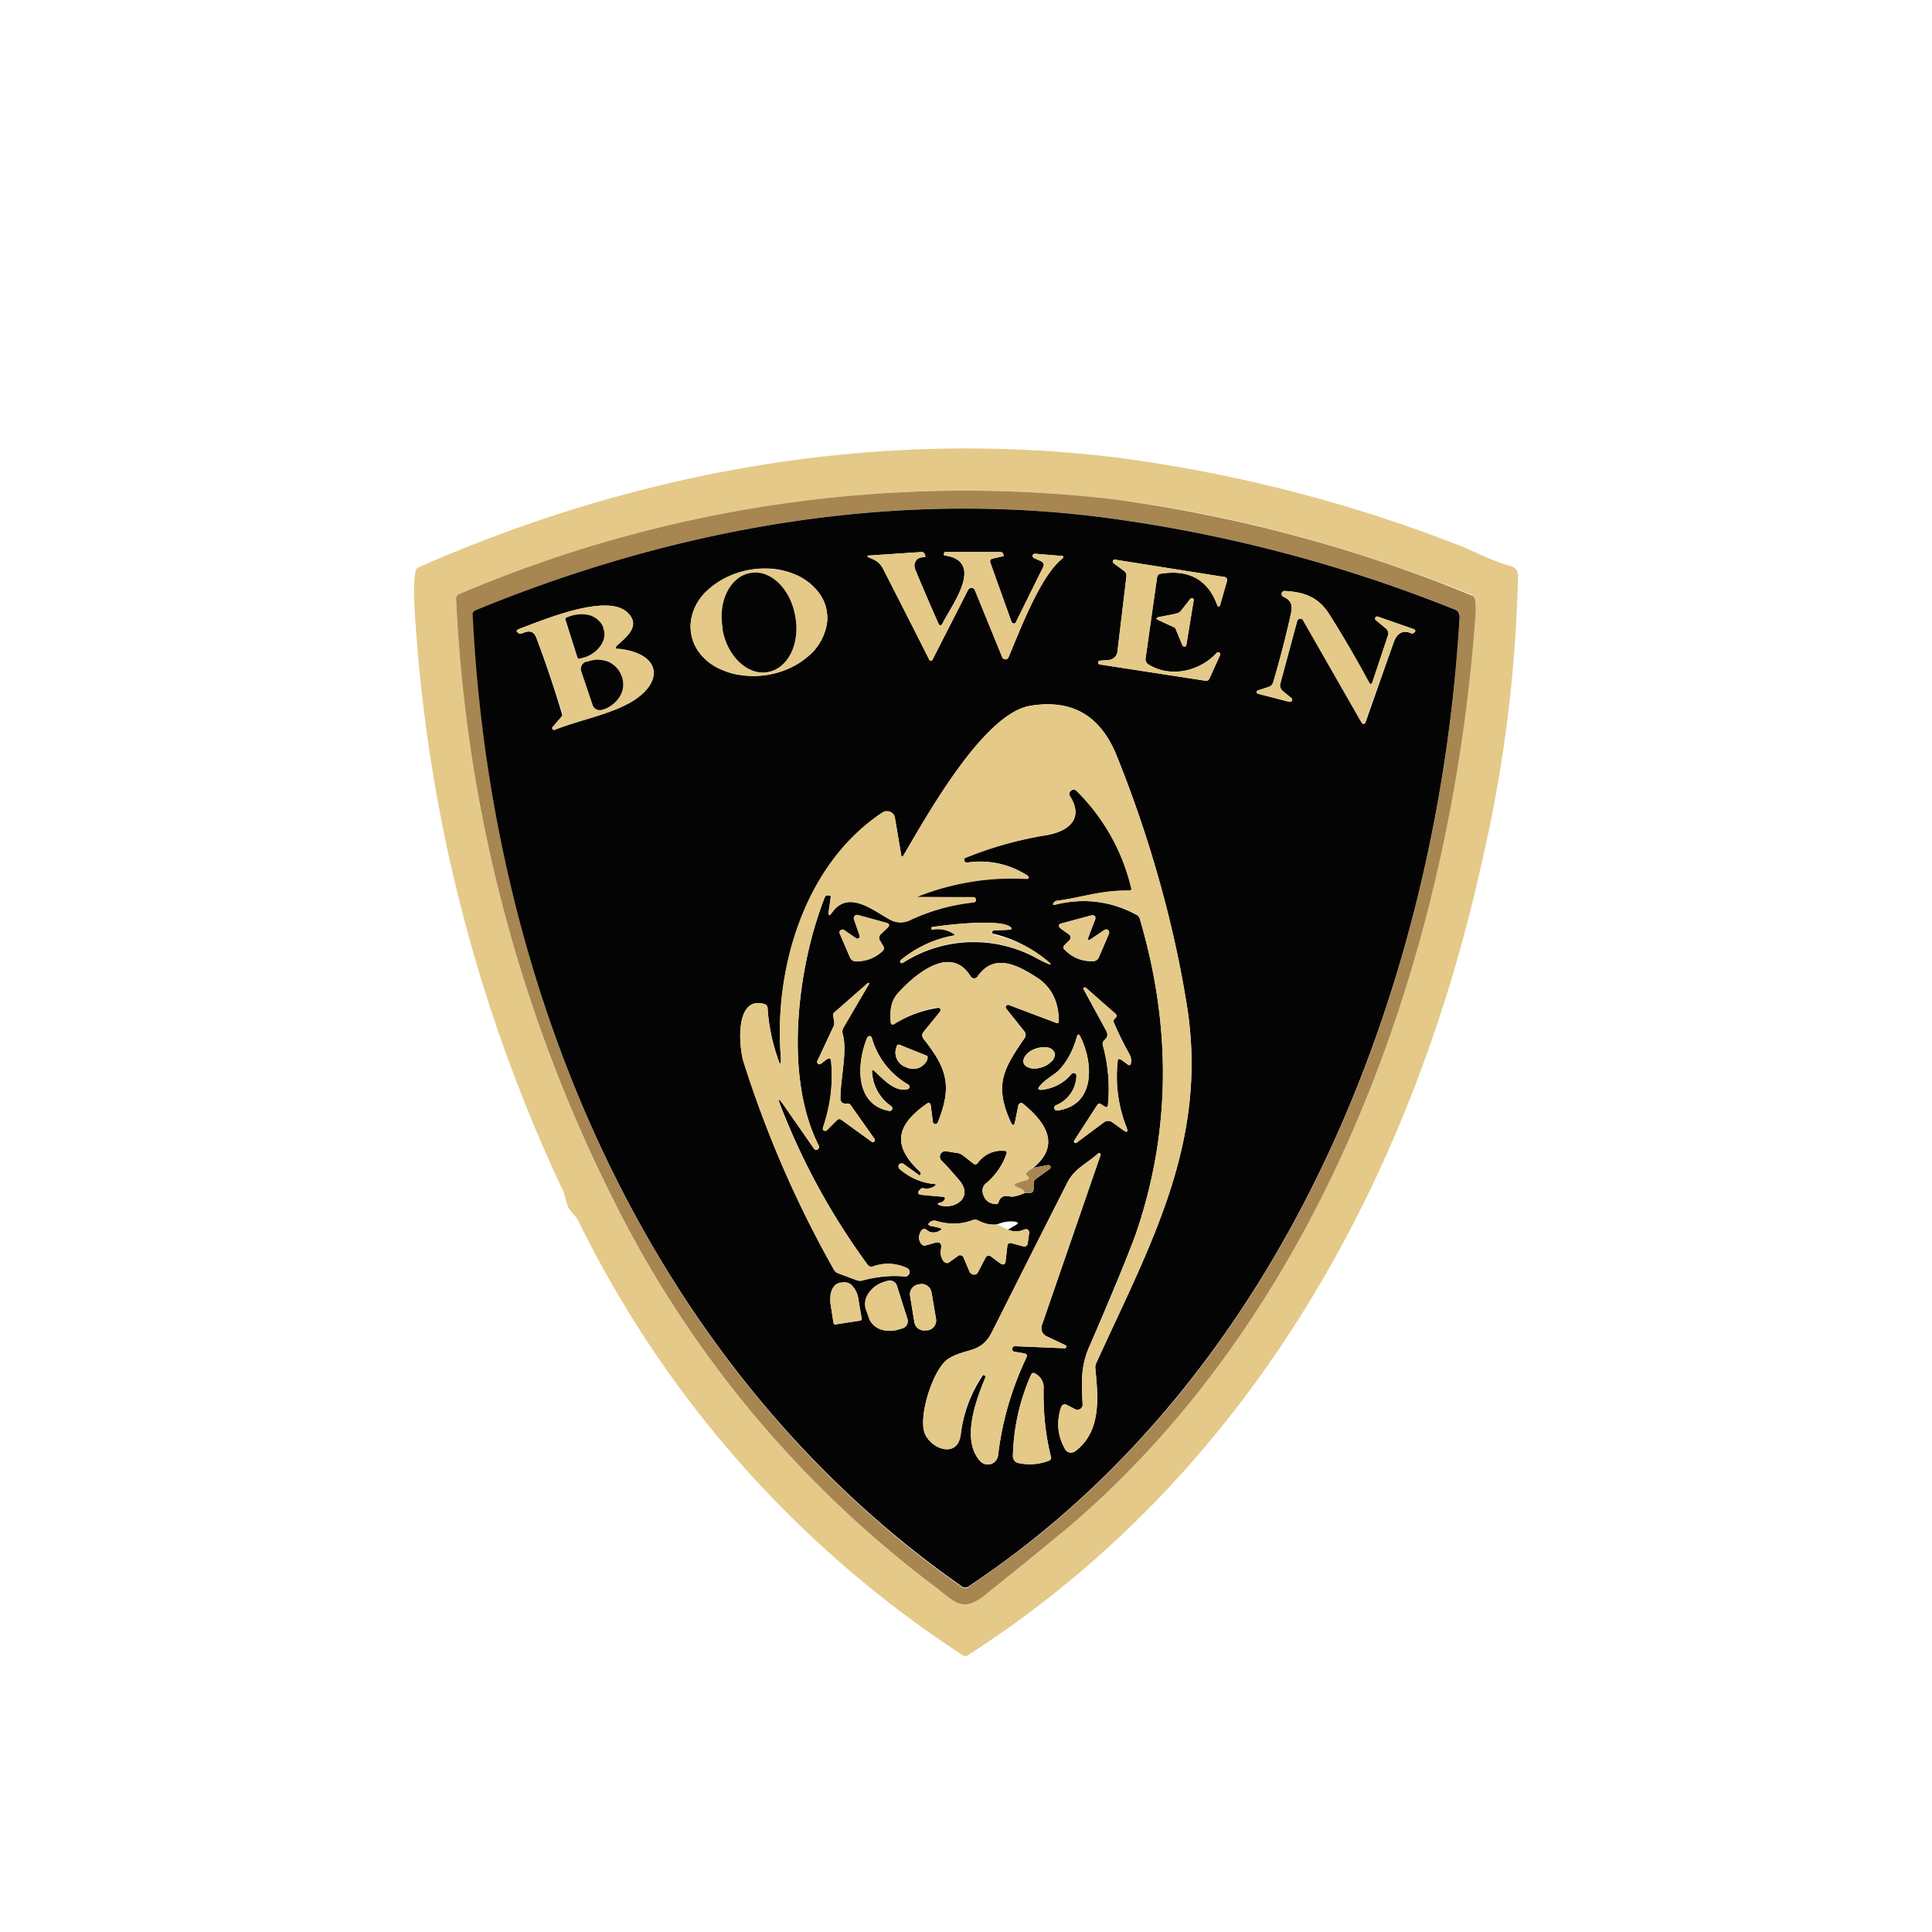 <svg xmlns="http://www.w3.org/2000/svg" width="56" height="56"><path fill="#E4C988" d="M16.57 35.13c-.18-.17-.16-.48-.28-.68a45.8 45.8 0 0 1-4.27-16.77c-.03-.4-.03-.78.02-1.11 0-.06.04-.1.1-.13 6.34-2.79 13.22-4.01 20.13-3.19a42.3 42.3 0 0 1 9.95 2.53c.42.15 1 .48 1.55.62.07.02.12.05.17.1a.3.3 0 0 1 .06.2 40.6 40.6 0 0 1-1.05 8.3c-2.05 9.26-6.76 17.76-14.9 22.98a.12.12 0 0 1-.14 0 31.6 31.6 0 0 1-11.15-12.6 1 1 0 0 0-.2-.25Zm14.64 8.93c7.38-6.43 10.88-16.75 11.56-26.24.01-.17 0-.32-.02-.46a.18.18 0 0 0-.11-.13c-3.52-1.41-7-2.34-10.45-2.77a37.4 37.4 0 0 0-18.88 2.76.14.14 0 0 0-.07.06.15.15 0 0 0-.02.09 43.2 43.2 0 0 0 4.65 17.6 31.6 31.6 0 0 0 9.23 11.02c.6.45.79.77 1.43.26 1.4-1.12 2.3-1.85 2.68-2.19"/><path fill="#A88651" d="M31.21 44.06c-.39.34-1.28 1.07-2.68 2.19-.64.5-.84.19-1.43-.26a31.6 31.6 0 0 1-9.23-11.03 43.2 43.2 0 0 1-4.65-17.6c0-.02 0-.05.02-.08a.14.14 0 0 1 .07-.06 37.4 37.4 0 0 1 18.88-2.76 42 42 0 0 1 10.52 2.82l.04.08c.03.14.03.29.02.46-.68 9.5-4.18 19.8-11.56 26.24M28.06 46c9.3-6.15 13.65-17.63 14.25-28.16a.16.16 0 0 0-.1-.16 42 42 0 0 0-9.98-2.65c-6.28-.86-12.6.25-18.44 2.66a.13.13 0 0 0-.06.05.12.12 0 0 0-.02.07c.51 10.83 5.04 21.8 14.18 28.2a.15.15 0 0 0 .17 0Z"/><path fill="#050404" d="M42.31 17.83c-.6 10.53-4.95 22-14.25 28.16a.15.15 0 0 1-.17 0C18.75 39.6 14.22 28.63 13.7 17.8c0-.02 0-.04.02-.06a.13.13 0 0 1 .06-.05c5.83-2.4 12.16-3.52 18.44-2.66a42 42 0 0 1 9.98 2.65.17.17 0 0 1 .1.16Zm-14.25-.73a.11.11 0 0 1 .1-.06.1.1 0 0 1 .1.06l.8 1.96a.1.1 0 0 0 .17 0c.32-.76.91-2.33 1.54-2.85.08-.06.07-.1-.03-.1l-.74-.06a.07.07 0 0 0-.07.05.07.07 0 0 0 .03.07l.22.1c.07.04.1.1.05.18l-.78 1.58a.07.07 0 0 1-.07.04.07.07 0 0 1-.06-.05l-.61-1.7c-.03-.07 0-.12.07-.13l.3-.07h.01v-.01l-.01-.05A.08.08 0 0 0 29 16h-1.6l-.03.01-.01.05c-.01.02 0 .03.02.04 1.2.17.18 1.47-.06 1.97-.05.08-.08.08-.12 0-.23-.51-.45-1.03-.66-1.54-.04-.1-.05-.18-.01-.24.04-.1.13-.14.26-.14.03 0 .04-.02.03-.04l-.02-.06a.1.1 0 0 0-.03-.03.1.1 0 0 0-.05-.02l-1.5.1c-.1 0-.1.03-.01.07.18.07.28.13.38.3a451 451 0 0 1 1.36 2.67.05.05 0 0 0 .08-.02zm7.2 1.83c-.48.52-1.33.73-1.97.33a.18.18 0 0 1-.09-.18l.34-2.35c0-.03.02-.05.03-.07a.12.12 0 0 1 .07-.03c.81-.13 1.35.16 1.63.88.04.1.07.1.1 0l.19-.65c.02-.08 0-.13-.1-.14l-3.15-.5a.05.05 0 0 0-.05.03v.04l.01.03.3.22c.06.04.09.1.08.17l-.26 2.17c0 .06-.03.12-.08.17a.28.28 0 0 1-.17.08l-.26.02a.05.05 0 0 0-.05.05.05.05 0 0 0 .05.06l3.05.47c.06.01.1 0 .12-.06l.31-.67a.06.06 0 0 0-.02-.08.06.06 0 0 0-.08.01m-11.3-1.23c-.03-.2-.12-.39-.25-.55-.13-.17-.3-.31-.5-.42-.22-.12-.45-.19-.7-.23a2.51 2.51 0 0 0-2.1.7c-.15.17-.27.36-.33.57a1.25 1.25 0 0 0 .2 1.16c.13.17.3.31.5.42.22.11.45.19.7.22a2.5 2.5 0 0 0 1.5-.25c.23-.12.43-.27.6-.44.15-.17.27-.37.33-.57.07-.2.09-.4.05-.6Zm13.21 2.32a.2.2 0 0 1-.06-.2L37.6 18a.1.1 0 0 1 .13-.06.1.1 0 0 1 .04.04l1.7 2.97a.06.06 0 0 0 .06.03.06.06 0 0 0 .05-.04l.82-2.33c.1-.26.27-.37.53-.24h.01l.07-.05a.05.05 0 0 0-.02-.08l-1.06-.37a.06.06 0 0 0-.07.07c0 .01 0 .02.02.03l.3.25a.18.18 0 0 1 .05.2l-.44 1.34c-.03.08-.07.09-.12 0-.35-.65-.73-1.3-1.13-1.93-.31-.52-.73-.67-1.3-.7a.09.09 0 0 0-.09.06v.06l.05.05c.2.08.27.22.23.43-.15.7-.33 1.38-.53 2.06a.18.18 0 0 1-.13.12l-.3.1a.05.05 0 0 0-.04.05.05.05 0 0 0 .04.05l.89.23h.04a.06.06 0 0 0 .02-.11zm-3.09-2.23-.52.1-.02.02-.01.02a.03.03 0 0 0 .02.03l.5.23.02.02.01.03.2.47a.06.06 0 0 0 .09.02l.02-.04.21-1.29a.06.06 0 0 0-.1-.04l-.25.32c-.04.06-.1.1-.17.1Zm-16.2.92c.31-.27.71-.6.29-.97-.59-.53-2.35.2-3.15.5-.05.03-.06.05-.02.09.01.01.03.03.05.03.03.01.06 0 .11-.01.18-.09.31-.05.38.12a34 34 0 0 1 .76 2.26c0 .02-.01.04-.03.05l-.24.28a.05.05 0 0 0 .06.09c.68-.27 1.5-.42 2.12-.76 1.05-.56 1-1.45-.29-1.58-.09 0-.1-.04-.03-.1Zm8.7 7.27a7.4 7.4 0 0 1 3.22-.51.05.05 0 0 0 .01-.06l-.01-.02a2.5 2.5 0 0 0-1.75-.39.08.08 0 0 1-.1-.06.08.08 0 0 1 .06-.1c.75-.3 1.52-.5 2.3-.63.63-.1 1.13-.46.7-1.13a.12.12 0 0 1 .03-.16.12.12 0 0 1 .17.01 5.87 5.87 0 0 1 1.58 2.8c.01.06-.01.09-.08.09-.79-.02-1.35.2-2.08.29a.12.12 0 0 0-.08.05c-.05.06-.03.08.05.06.82-.2 1.6-.1 2.33.29a.2.2 0 0 1 .11.13c.93 3.16.89 6.21-.13 9.16-.18.5-.62 1.57-1.33 3.22-.26.58-.23 1.05-.2 1.68a.15.15 0 0 1-.23.14l-.23-.12a.11.11 0 0 0-.16.06c-.15.44-.1.85.12 1.24a.2.2 0 0 0 .28.05c.77-.57.67-1.56.59-2.4a.26.26 0 0 1 .03-.17c1.55-3.4 3.24-6.38 2.63-10.31a34 34 0 0 0-2.04-7.28c-.47-1.17-1.3-1.66-2.52-1.45-1.34.24-2.95 3.12-3.66 4.33-.04.06-.06.05-.07-.02l-.18-1.06a.24.24 0 0 0-.36-.16c-2.24 1.48-3.14 4.5-2.95 7.06.02.28-.02.29-.1.02a5.5 5.5 0 0 1-.28-1.4.13.13 0 0 0-.1-.13c-.86-.24-.73 1.25-.6 1.67a31.5 31.5 0 0 0 2.62 6.03c.03.05.07.09.13.11l.54.2q.09.03.18 0c.4-.1.8-.15 1.2-.11a.13.13 0 0 0 .13-.19.13.13 0 0 0-.07-.06 1.27 1.27 0 0 0-.98-.04c-.06.02-.11 0-.15-.05a20 20 0 0 1-2.5-4.55c-.12-.29-.09-.3.09-.05l.85 1.23a.08.08 0 0 0 .11.03.09.09 0 0 0 .03-.12c-1.02-2-.61-5.19.18-7.2.02-.04.05-.05.09-.05h.05a.04.04 0 0 1 .03.05l-.06.4c-.02.15.02.17.1.04.49-.66 1.21-.03 1.7.23a.62.62 0 0 0 .55 0 5.9 5.9 0 0 1 1.9-.53.08.08 0 0 0-.05-.13L26.58 26c-.02 0-.02 0 0-.02m-1.76 1.22-.35-.24a.09.09 0 0 0-.1 0 .08.08 0 0 0-.03.1l.3.7a.18.18 0 0 0 .16.1c.3.01.56-.09.78-.29.05-.04.05-.1.02-.15l-.1-.17a.14.14 0 0 1 .02-.16l.21-.2c.06-.07.05-.11-.03-.14l-.84-.23a.1.1 0 0 0-.11.12l.17.49a.06.06 0 0 1-.03.07.07.07 0 0 1-.07 0m6.73-.04.2-.52a.09.09 0 0 0-.02-.09.09.09 0 0 0-.09-.02l-.85.23c-.12.03-.13.08-.04.16l.24.17a.1.1 0 0 1 .03.13.1.1 0 0 1-.02.03l-.14.14c-.05.05-.05.1 0 .14.23.23.5.34.82.33a.18.18 0 0 0 .16-.1l.3-.7a.09.09 0 0 0-.06-.12l-.06.01-.4.27c-.08.05-.1.03-.07-.06m-3.93-.04a3.3 3.3 0 0 0-1.53.74.05.05 0 0 0 .01.03.05.05 0 0 0 .07.02 3.8 3.8 0 0 1 3.94-.1c.44.22.46.2.06-.1a3.7 3.7 0 0 0-1.4-.65.06.06 0 0 1 0-.07l.04-.02.43-.02c.1-.01.11-.04.02-.1-.37-.22-1.87-.04-2.23.02-.02 0-.03 0-.03.02v.05h.03c.21-.03.41 0 .6.12.06.03.05.05 0 .06Zm2.08 7.46h.14q.12 0 .12-.12v-.15c0-.06.02-.11.08-.15l.39-.28a.06.06 0 0 0-.01-.1l-.04-.01-.43.08c.82-.67.34-1.34-.3-1.86a.07.07 0 0 0-.1 0l-.03.04-.1.49c-.03.12-.07.12-.12.01-.49-1.08-.22-1.54.4-2.44.04-.07.04-.13-.01-.2l-.52-.65a.07.07 0 0 1 0-.09.07.07 0 0 1 .07-.02l1.38.52h.05a.05.05 0 0 0 .02-.05c0-.57-.22-1-.64-1.27-.56-.36-1.24-.72-1.72-.02a.11.11 0 0 1-.15.03.1.1 0 0 1-.04-.03c-.55-.92-1.54-.14-2.07.43-.25.26-.27.52-.25.86 0 .1.04.12.12.07a3.35 3.35 0 0 1 1.28-.46.08.08 0 0 1 .03.11l-.48.59a.15.15 0 0 0-.04.1l.03.09c.69.87.85 1.37.42 2.44a.07.07 0 0 1-.12.02.07.07 0 0 1-.02-.04l-.06-.47c-.01-.08-.05-.1-.11-.06-.89.62-1.03 1.21-.2 1.98l.02.03c0 .03 0 .04-.02.06 0 .01-.02.02-.03 0l-.46-.33a.1.1 0 0 0-.12.02.1.1 0 0 0 0 .12c.3.26.63.41 1.02.45.05 0 .06.02.02.05-.1.07-.2.1-.34.07-.03 0-.05 0-.07.02l-.05.05a.07.07 0 0 0 0 .1c.01.02.02.02.04.02l.65.06c.06 0 .08.04.04.1a.2.2 0 0 1-.12.07c-.09.02-.09.05 0 .08.43.12.95-.22.58-.7-.17-.2-.34-.4-.54-.6a.16.16 0 0 1 .14-.27l.3.05c.07 0 .13.03.18.07l.3.23c.04.04.09.04.13-.01.2-.26.45-.37.76-.36.07 0 .1.04.07.1-.12.34-.32.62-.59.85a.27.27 0 0 0-.1.25c.04.21.16.33.36.35.06.01.1-.01.1-.06.06-.15.16-.2.33-.16.08.02.22-.01.43-.1m-5.74-3.87c.08-.06.12-.04.13.06a4.6 4.6 0 0 1-.24 1.96.07.07 0 0 0 .12.03l.3-.3q.06-.045.12 0l.87.63a.06.06 0 0 0 .08-.09l-.67-.95a.11.11 0 0 0-.1-.06h-.05c-.1 0-.16-.05-.16-.15 0-.56.2-1.36.07-1.86a.24.24 0 0 1 .02-.2l.74-1.26v-.01a.02.02 0 0 0-.02-.02h-.01l-.97.85a.1.1 0 0 0-.04.1l.03.18c0 .04 0 .09-.02.13l-.46.99a.07.07 0 0 0 .06.1l.04-.01zm8.54 0 .18.14c.05.04.09.03.1-.03.02-.1 0-.19-.05-.28a10 10 0 0 1-.46-.94l.02-.05.05-.05a.08.08 0 0 0 .02-.08.1.1 0 0 0-.02-.03l-.87-.76a.04.04 0 0 0-.05 0 .04.04 0 0 0-.01.05l.66 1.21c.05.1.03.18-.05.25a.15.15 0 0 0-.05.17c.15.55.2 1.13.15 1.7 0 .08-.04.1-.1.06L31.9 32c-.03-.02-.06-.01-.09.02l-.66 1.02a.05.05 0 0 0 .04.09c.01 0 .02 0 .03-.02l.78-.58a.2.2 0 0 1 .24 0l.32.23c.11.08.14.05.1-.07a4.1 4.1 0 0 1-.27-1.93c.01-.07.05-.08.1-.04Zm-1.3.48a.95.95 0 0 1-.6.85.08.08 0 0 0 0 .14l.04.01c1.14-.15 1.04-1.41.68-2.13-.05-.1-.08-.1-.11 0-.1.35-.25.66-.49.93-.15.17-.42.28-.59.5-.06.07-.04.1.06.1.35-.04.64-.19.87-.46a.07.07 0 0 1 .09-.02.07.07 0 0 1 .05.08m-5.85-.14c.25.23.58.61.96.52a.07.07 0 0 0 .05-.06.07.07 0 0 0-.03-.07 2.27 2.27 0 0 1-1.06-1.36.07.07 0 0 0-.1-.04.07.07 0 0 0-.03.03c-.3.71-.39 1.94.63 2.13h.05l.04-.04a.08.08 0 0 0-.03-.1 1.28 1.28 0 0 1-.55-.97c-.01-.08.02-.1.07-.04m1.5-.45-.76-.31a.07.07 0 0 0-.1.03v.02a.43.43 0 0 0 0 .34c.04.1.13.2.24.24l.07.03c.1.04.23.04.34 0 .1-.05.2-.13.24-.24v-.02a.07.07 0 0 0-.03-.1Zm3.71-.1a.2.2 0 0 0-.06-.08.3.3 0 0 0-.13-.06.6.6 0 0 0-.17 0 .75.75 0 0 0-.34.11.6.6 0 0 0-.12.11.3.3 0 0 0-.07.12.2.2 0 0 0 0 .12.2.2 0 0 0 .08.09l.12.05c.05.01.1.02.17.01a.75.75 0 0 0 .34-.12l.12-.1a.3.3 0 0 0 .07-.13.2.2 0 0 0 0-.11Zm-1.14 8.52 1.44.06a.05.05 0 0 0 .05-.04.05.05 0 0 0-.03-.05l-.55-.26a.26.26 0 0 1-.13-.32l1.7-4.93a.04.04 0 0 0-.02-.05.04.04 0 0 0-.05 0c-.35.32-.68.43-.9.86l-2.17 4.3c-.32.66-.76.47-1.27.8-.45.28-.89 1.7-.68 2.17.19.45.96.73 1.04 0a3.96 3.96 0 0 1 .64-1.7h.04l.03.03v.04c-.27.65-.7 1.8-.16 2.41a.3.3 0 0 0 .53-.16c.12-1 .4-1.94.82-2.83.03-.07.01-.1-.05-.12l-.3-.05a.08.08 0 0 1-.06-.09.08.08 0 0 1 .08-.07m-.2-3.38.22-.13c.09-.05.08-.08-.02-.1-.16-.02-.33 0-.52.08a.9.9 0 0 1-.55-.11.2.2 0 0 0-.17-.01c-.32.12-.67.13-1.04.02a.19.19 0 0 0-.19.04c-.06.05-.05.09.03.1l.24.06q.135.03 0 .09c-.13.07-.26.06-.37-.04a.1.1 0 0 0-.1 0 .1.1 0 0 0-.04.02c-.09.14-.1.27-.01.39a.12.12 0 0 0 .13.05l.25-.07c.16-.05.23 0 .2.18-.03.13 0 .25.08.36l.08.04a.1.1 0 0 0 .07-.02l.25-.18a.1.1 0 0 1 .1-.02.1.1 0 0 1 .07.06l.17.4a.14.14 0 0 0 .2.08.14.14 0 0 0 .05-.06l.22-.42a.1.1 0 0 1 .1-.05.1.1 0 0 1 .04.01l.27.2c.1.07.16.05.17-.07l.05-.44a.09.09 0 0 1 .1-.07l.37.1a.1.1 0 0 0 .08-.02.1.1 0 0 0 .04-.07l.04-.3a.1.1 0 0 0-.04-.1.1.1 0 0 0-.1 0 .58.58 0 0 1-.48 0Zm-5 2.75.71-.11a.05.05 0 0 0 .04-.06l-.09-.57a.7.7 0 0 0-.16-.36.3.3 0 0 0-.28-.12l-.09.01c-.04.01-.09.03-.13.06a.4.4 0 0 0-.1.14.6.6 0 0 0-.05.18v.21l.09.58a.05.05 0 0 0 .06.04m2.08-.17-.3-.95a.22.22 0 0 0-.29-.14l-.1.03a.84.84 0 0 0-.43.32.53.53 0 0 0-.08.46l.09.27c.05.14.17.26.33.32.17.06.36.06.55 0l.1-.03a.22.22 0 0 0 .13-.28m.7-.76a.29.29 0 0 0-.33-.24l-.05.01a.29.29 0 0 0-.24.34l.12.75a.29.29 0 0 0 .34.24h.05a.29.29 0 0 0 .24-.34zm2.53 4.95c.3.06.59.04.87-.07.05-.02.08-.06.06-.12a7.5 7.5 0 0 1-.21-2c0-.16-.07-.3-.23-.4-.06-.04-.11-.03-.14.04a6.1 6.1 0 0 0-.52 2.34.2.2 0 0 0 .17.21"/><path fill="#E4C988" d="m28.06 17.1-1.03 2.02a.05.05 0 0 1-.05.03.05.05 0 0 1-.05-.03 460 460 0 0 0-1.34-2.64c-.1-.18-.2-.24-.38-.31-.1-.04-.1-.07.01-.07l1.5-.1c.02 0 .04 0 .05.02l.03.03.02.06c0 .02 0 .04-.03.04-.13 0-.22.05-.26.14q-.045.09 0 .24l.67 1.54c.04.08.07.08.12 0 .24-.5 1.26-1.8.06-1.97-.02 0-.03-.02-.02-.04l.01-.05h1.64c.03 0 .06.01.07.05l.02.05a.02.02 0 0 1-.02.01l-.3.07c-.07.01-.1.06-.07.13l.6 1.7a.07.07 0 0 0 .14 0l.78-1.57c.04-.08.02-.14-.05-.18l-.22-.1a.07.07 0 0 1 .04-.12l.74.06c.1 0 .11.04.03.1-.63.51-1.22 2.1-1.54 2.85a.1.1 0 0 1-.14.04.1.1 0 0 1-.04-.04l-.8-1.96a.1.1 0 0 0-.09-.06.11.11 0 0 0-.1.06m5.23 2.16c.64.4 1.5.2 1.97-.33a.06.06 0 0 1 .1.07l-.3.67c-.03.05-.07.07-.13.06l-3.05-.47a.06.06 0 0 1-.05-.06.05.05 0 0 1 .05-.05l.26-.02a.28.28 0 0 0 .25-.25l.26-2.17a.18.18 0 0 0-.08-.17l-.3-.22a.06.06 0 0 1-.01-.07.05.05 0 0 1 .05-.03l3.16.5c.08 0 .11.06.09.14l-.18.64c-.03.11-.07.11-.11 0-.27-.7-.82-1-1.63-.87a.12.12 0 0 0-.1.1l-.33 2.35a.18.18 0 0 0 .08.18m-9.33-1.56c.04.2.02.41-.05.61s-.18.4-.34.57a2.1 2.1 0 0 1-.58.44 2.5 2.5 0 0 1-2.2.03c-.2-.1-.38-.25-.51-.42a1.25 1.25 0 0 1-.2-1.16c.06-.2.18-.4.34-.57s.35-.32.58-.44a2.5 2.5 0 0 1 2.2-.04c.2.12.38.26.51.43.13.16.22.35.25.55m-1.7 1.78a.83.83 0 0 0 .38-.18 1.4 1.4 0 0 0 .43-.87 1.93 1.93 0 0 0-.2-1.1 1.6 1.6 0 0 0-.3-.43c-.13-.12-.26-.2-.4-.25a.83.83 0 0 0-.43-.04.83.83 0 0 0-.38.18c-.12.1-.21.22-.29.37-.07.15-.12.32-.14.5a1.93 1.93 0 0 0 .19 1.1c.08.17.19.32.31.43.12.12.26.2.4.25s.28.07.42.04Z"/><path fill="#050404" d="M20.94 18.23c.14.8.73 1.35 1.31 1.25.59-.1.95-.83.8-1.62-.14-.8-.72-1.36-1.3-1.25-.59.1-.95.83-.8 1.62Z"/><path fill="#E4C988" d="m37.17 20.02.25.2a.06.06 0 0 1-.06.12l-.89-.23a.05.05 0 0 1 0-.1l.3-.1c.07-.02.1-.06.13-.12.2-.68.38-1.37.53-2.06.04-.2-.03-.35-.23-.43a.09.09 0 0 1-.05-.1.09.09 0 0 1 .1-.07c.56.03.98.18 1.3.7.4.63.77 1.28 1.13 1.94.04.08.08.07.1-.01l.45-1.34a.18.18 0 0 0-.06-.2l-.3-.25a.06.06 0 0 1 0-.07.06.06 0 0 1 .06-.03l1.06.37a.05.05 0 0 1 .03.04.05.05 0 0 1-.01.04l-.07.05c-.27-.13-.45-.02-.54.24a168 168 0 0 0-.84 2.35.06.06 0 0 1-.09-.01l-1.7-2.97a.1.1 0 0 0-.1-.05.1.1 0 0 0-.07.07l-.49 1.81a.2.2 0 0 0 .06.2Zm-2.92-2.34.25-.32a.06.06 0 0 1 .1 0v.04l-.22 1.3-.01.03a.06.06 0 0 1-.07 0 .06.06 0 0 1-.03-.02l-.19-.47a.08.08 0 0 0-.04-.05l-.49-.23-.02-.01a.03.03 0 0 1 .03-.05l.52-.11a.28.28 0 0 0 .17-.11M17.92 18.8c1.3.14 1.34 1.03.29 1.6-.63.33-1.44.48-2.12.75a.06.06 0 0 1-.07-.02.05.05 0 0 1 .01-.07l.24-.28a.13.13 0 0 0 .03-.12c-.35-1.08-.6-1.8-.76-2.19-.07-.17-.2-.2-.38-.12-.05.02-.08.02-.11.01a.13.13 0 0 1-.05-.03c-.04-.04-.03-.06.02-.08.8-.32 2.56-1.04 3.15-.51.42.38.02.7-.28.97-.07.06-.06.1.03.1Zm-1.54-.84.36 1.1.02.03h.04l.15-.04c.2-.07.36-.19.46-.34.1-.16.13-.33.09-.49l-.01-.02a.57.57 0 0 0-.35-.34.88.88 0 0 0-.58 0l-.14.04a.05.05 0 0 0-.04.06m.47 1.5.33.98a.2.2 0 0 0 .11.12.22.22 0 0 0 .17.01l.04-.01c.2-.07.37-.2.47-.38.1-.17.12-.37.06-.55l-.02-.05a.67.67 0 0 0-.38-.4.86.86 0 0 0-.6 0h-.04a.22.22 0 0 0-.15.2z"/><path fill="#050404" d="M16.39 17.96a.05.05 0 0 1 .03-.06l.14-.05c.2-.06.4-.06.58 0 .17.07.3.2.35.35v.02c.06.16.03.33-.08.49a.88.88 0 0 1-.46.34l-.15.04a.05.05 0 0 1-.06-.03zm.46 1.5a.22.22 0 0 1 .14-.28h.04c.2-.08.41-.07.6 0 .18.08.32.23.38.4l.02.05c.06.18.04.38-.06.55s-.27.31-.47.38l-.04.01a.22.22 0 0 1-.28-.13z"/><path fill="#E4C988" d="M26.58 26h1.64a.08.08 0 0 1 .07.08.08.08 0 0 1-.06.08c-.65.07-1.27.24-1.86.52a.62.62 0 0 1-.54-.01c-.5-.26-1.22-.9-1.7-.23-.1.13-.13.11-.1-.04l.05-.4a.04.04 0 0 0-.03-.04H24c-.04-.01-.07 0-.09.04-.8 2.01-1.2 5.2-.18 7.2a.09.09 0 0 1-.03.12.08.08 0 0 1-.11-.03l-.86-1.23c-.17-.26-.2-.24-.09.05a20 20 0 0 0 2.51 4.55c.04.05.1.07.15.05.34-.12.66-.1.98.04a.13.13 0 0 1 .08.15.13.13 0 0 1-.14.1c-.41-.04-.8 0-1.2.11a.27.27 0 0 1-.18 0l-.54-.2a.23.23 0 0 1-.13-.11 31.5 31.5 0 0 1-2.62-6.03c-.13-.42-.26-1.91.6-1.67.06.02.1.07.1.13.03.48.12.95.28 1.4.08.27.12.26.1-.02-.2-2.56.7-5.58 2.95-7.06a.24.24 0 0 1 .32.05c.02.03.04.07.04.1l.18 1.07c0 .07.03.08.07.02.71-1.21 2.32-4.1 3.66-4.33 1.22-.2 2.05.28 2.52 1.45 1 2.52 1.68 4.95 2.04 7.28.61 3.93-1.08 6.9-2.63 10.31a.33.33 0 0 0-.03.17c.08.84.18 1.83-.6 2.4a.2.2 0 0 1-.27-.05c-.23-.4-.27-.8-.12-1.24a.11.11 0 0 1 .16-.06l.23.12a.15.15 0 0 0 .23-.14c-.03-.63-.06-1.1.2-1.68a62 62 0 0 0 1.33-3.22c1.02-2.95 1.06-6 .13-9.16a.2.2 0 0 0-.1-.13 3.2 3.2 0 0 0-2.34-.29c-.08.02-.1 0-.05-.06a.12.12 0 0 1 .08-.05c.73-.1 1.3-.31 2.08-.3.07.01.1-.02.07-.09a5.87 5.87 0 0 0-1.57-2.79.12.12 0 0 0-.21.07c0 .03 0 .06.02.08.42.67-.08 1.03-.7 1.13a11 11 0 0 0-2.36.67.08.08 0 0 0 .09.12 2.5 2.5 0 0 1 1.76.41v.03a.05.05 0 0 1-.04.04 7.4 7.4 0 0 0-3.19.52"/><path fill="#E4C988" d="m24.92 27.13-.17-.49a.1.1 0 0 1 .06-.12.1.1 0 0 1 .05 0l.84.23c.08.03.1.07.03.13l-.2.2a.14.14 0 0 0-.03.17l.1.17c.03.06.03.1-.02.15-.22.2-.47.3-.78.3a.18.18 0 0 1-.16-.12l-.3-.69a.08.08 0 0 1 .03-.1.08.08 0 0 1 .1 0l.35.24a.07.07 0 0 0 .1-.07m6.7.09.4-.27a.09.09 0 0 1 .13.05v.06l-.3.7a.18.18 0 0 1-.17.1c-.31.01-.59-.1-.82-.33-.05-.04-.05-.1 0-.14l.14-.14a.1.1 0 0 0 .03-.08.1.1 0 0 0-.04-.08l-.23-.17c-.1-.08-.1-.13.03-.16l.85-.23a.09.09 0 0 1 .1.1l-.19.53c-.04.1-.01.11.07.06m-3.99-.16a.83.83 0 0 0-.6-.11l-.03-.01v-.05c0-.01.01-.02.03-.02.36-.05 1.86-.24 2.23-.02.09.06.08.09-.02.1l-.43.02a.06.06 0 0 0-.06.05l.01.04.04.03c.63.18.97.32 1.37.61.4.3.38.33-.06.1a3.8 3.8 0 0 0-3.98.12.05.05 0 0 1-.03-.08l.01-.02c.45-.36.95-.6 1.51-.7.06-.01.06-.03.01-.06"/><path fill="#E4C988" d="M29.94 33.85a.5.5 0 0 0-.18.14l-.02.04.02.03.03.04c.05.04.04.08-.02.1l-.28.1c-.11.03-.11.07 0 .11.13.05.2.1.21.17-.2.09-.35.12-.43.1-.17-.04-.27.01-.32.16-.02.05-.05.07-.1.06-.21-.02-.33-.14-.37-.35a.27.27 0 0 1 .1-.25c.27-.23.47-.5.59-.84.02-.07 0-.1-.07-.1a.85.85 0 0 0-.76.35c-.04.05-.09.05-.14.01l-.29-.23a.4.4 0 0 0-.17-.07l-.31-.05a.16.16 0 0 0-.17.08.16.16 0 0 0 .03.19c.2.2.37.4.54.6.37.48-.15.82-.58.7-.09-.03-.09-.06 0-.08a.2.2 0 0 0 .12-.08c.04-.05.02-.08-.04-.09l-.65-.06a.07.07 0 0 1-.06-.04.07.07 0 0 1 .02-.08l.05-.05a.07.07 0 0 1 .07-.02c.13.03.24 0 .34-.07.04-.03.03-.05-.02-.05a1.76 1.76 0 0 1-1.02-.45.1.1 0 0 1 .12-.14l.46.33c.01.02.02.01.03 0l.02-.06-.01-.03c-.84-.77-.7-1.36.18-1.98.07-.04.1-.02.12.06l.06.47a.07.07 0 0 0 .1.05c.02 0 .03-.02.04-.03.43-1.07.27-1.57-.42-2.44a.15.15 0 0 1-.03-.1c0-.03.02-.06.04-.09l.48-.59a.08.08 0 0 0-.07-.12c-.45.07-.86.23-1.24.47-.08.05-.12.03-.13-.07-.01-.34 0-.6.26-.86.53-.57 1.52-1.35 2.07-.43a.11.11 0 0 0 .09.05.11.11 0 0 0 .1-.05c.48-.7 1.16-.34 1.72.02.42.27.64.7.64 1.27a.05.05 0 0 1-.02.05.06.06 0 0 1-.05 0l-1.38-.52a.06.06 0 0 0-.08.02.07.07 0 0 0 0 .09l.53.66c.05.06.05.12 0 .19-.61.9-.88 1.36-.39 2.44.05.11.1.1.12-.01l.1-.5a.08.08 0 0 1 .05-.04h.07c.65.53 1.13 1.2.3 1.87m-5.98-3.15-.16.13a.07.07 0 0 1-.1-.1l.46-.98a.22.22 0 0 0 .02-.13l-.03-.18a.1.1 0 0 1 .04-.1l.97-.85h.03a.02.02 0 0 1 0 .03l-.74 1.27a.24.24 0 0 0-.02.2c.14.5-.08 1.3-.07 1.85 0 .1.05.15.16.15h.05c.05 0 .08.02.1.06l.67.95a.06.06 0 0 1-.04.1l-.04-.01-.87-.63q-.06-.045-.12 0l-.3.3a.08.08 0 0 1-.12-.03v-.05c.21-.62.3-1.26.24-1.91 0-.1-.05-.12-.13-.06Zm8.44.06c-.07.67.01 1.31.25 1.93.05.12.02.15-.09.07l-.32-.23a.2.2 0 0 0-.24 0l-.78.58a.05.05 0 0 1-.07-.07l.66-1.02c.03-.03.06-.04.1-.02l.1.07c.07.04.1.02.1-.05.06-.58.01-1.16-.14-1.71a.15.15 0 0 1 .05-.17c.08-.07.1-.15.05-.25a25 25 0 0 0-.67-1.24s0-.02.02-.02l.02-.01h.03l.87.77a.08.08 0 0 1 .02.06.1.1 0 0 1-.02.05l-.05.05a.1.1 0 0 0-.02.05v.05c.14.3.3.6.46.9.05.08.07.18.05.27-.02.06-.05.07-.1.03l-.18-.13c-.07-.04-.1-.03-.1.04"/><path fill="#E4C988" d="M31.06 31.13c-.23.27-.52.42-.87.46-.1 0-.12-.03-.06-.1.17-.22.44-.33.6-.5.23-.27.39-.58.48-.92.02-.1.06-.11.11-.01.36.72.46 1.98-.68 2.13a.08.08 0 0 1-.08-.06.08.08 0 0 1 .04-.09.95.95 0 0 0 .6-.85.07.07 0 0 0-.05-.08.08.08 0 0 0-.09.02m-5.79-.04c.04.4.22.73.56.98a.07.07 0 0 1 .02.09c0 .01-.01.03-.03.03a.1.1 0 0 1-.05.01c-1.02-.19-.93-1.42-.63-2.13a.07.07 0 0 1 .07-.04.07.07 0 0 1 .06.05c.17.59.53 1.04 1.06 1.36l.03.03a.07.07 0 0 1-.05.1c-.38.1-.7-.3-.96-.52-.06-.05-.08-.04-.08.04m1.58-.49a.07.07 0 0 1 .03.09v.02c-.05.1-.13.2-.24.24a.45.45 0 0 1-.34 0l-.07-.03a.45.45 0 0 1-.24-.24.43.43 0 0 1 0-.34v-.02a.07.07 0 0 1 .1-.03l.76.3Zm3.36.33c.25-.08.4-.27.35-.42s-.29-.2-.53-.12c-.25.09-.4.28-.35.43s.29.2.53.11m-.81 8.25.3.05c.06.02.08.05.05.12-.42.89-.7 1.83-.82 2.83a.3.3 0 0 1-.53.16c-.54-.62-.11-1.76.16-2.41v-.04a.06.06 0 0 0-.03-.03.06.06 0 0 0-.08.02q-.495.795-.6 1.68c-.08.73-.85.45-1.04 0-.2-.48.23-1.9.68-2.18.51-.32.95-.13 1.27-.78.72-1.44 1.44-2.88 2.17-4.3.22-.44.55-.55.9-.86a.04.04 0 0 1 .07.01v.03l-1.7 4.93a.26.26 0 0 0 .13.32l.55.26a.05.05 0 0 1-.02.09l-1.44-.06a.08.08 0 0 0-.08.07.08.08 0 0 0 .07.1Z"/><path fill="#A88651" d="M29.7 34.58c0-.07-.08-.12-.21-.17q-.165-.06 0-.12l.28-.09c.06-.02.07-.06.02-.1l-.03-.04-.02-.03c0-.02 0-.03.02-.04.05-.06.11-.1.19-.14l.43-.08a.06.06 0 0 1 .07.08l-.02.03-.4.28a.17.17 0 0 0-.07.15v.15q0 .12-.12.12z"/><path fill="#E4C988" d="m28.9 35.49.31.15c.16.07.32.06.48 0a.1.1 0 0 1 .13.04l.01.06-.04.3a.1.1 0 0 1-.12.09l-.36-.1a.1.1 0 0 0-.07.01.1.1 0 0 0-.04.06l-.05.44c-.01.12-.07.14-.17.07l-.27-.2a.1.1 0 0 0-.11 0 .1.1 0 0 0-.03.04l-.22.42a.14.14 0 0 1-.13.07.14.14 0 0 1-.12-.08l-.17-.4a.1.1 0 0 0-.17-.05l-.25.18a.1.1 0 0 1-.07.02.11.11 0 0 1-.08-.04.41.41 0 0 1-.09-.36c.04-.17-.03-.23-.2-.18l-.24.07a.12.12 0 0 1-.13-.05c-.08-.12-.08-.25.01-.39a.09.09 0 0 1 .07-.04.1.1 0 0 1 .07.02c.11.1.24.1.38.04.08-.04.08-.07-.01-.1l-.24-.04c-.08-.02-.09-.06-.03-.11a.19.19 0 0 1 .19-.04c.37.11.72.1 1.04-.02a.2.2 0 0 1 .17 0c.19.1.37.14.55.12m-4.68 2.9a.05.05 0 0 1-.06-.04l-.09-.58a.8.8 0 0 1 0-.2.6.6 0 0 1 .05-.2.4.4 0 0 1 .1-.13.3.3 0 0 1 .13-.06l.09-.01c.1-.01.2.03.28.12s.14.22.16.36l.1.57a.05.05 0 0 1-.05.06l-.71.1Zm2.08-.17a.22.22 0 0 1-.06.24.2.2 0 0 1-.08.04l-.1.03a.85.85 0 0 1-.54 0 .53.53 0 0 1-.33-.32l-.1-.27a.53.53 0 0 1 .09-.46c.1-.14.25-.26.44-.32l.1-.03a.22.22 0 0 1 .27.14zm.37-1-.05.01a.29.29 0 0 0-.24.34l.13.75c.02.16.17.27.33.24h.05a.29.29 0 0 0 .24-.34l-.13-.76a.29.29 0 0 0-.33-.24m2.86 5.19a.21.21 0 0 1-.17-.21c.02-.82.2-1.6.52-2.34.03-.07.08-.08.14-.04.16.1.23.24.23.4-.01.76.06 1.43.21 2q.03.09-.06.12c-.28.1-.57.13-.87.07"/></svg>